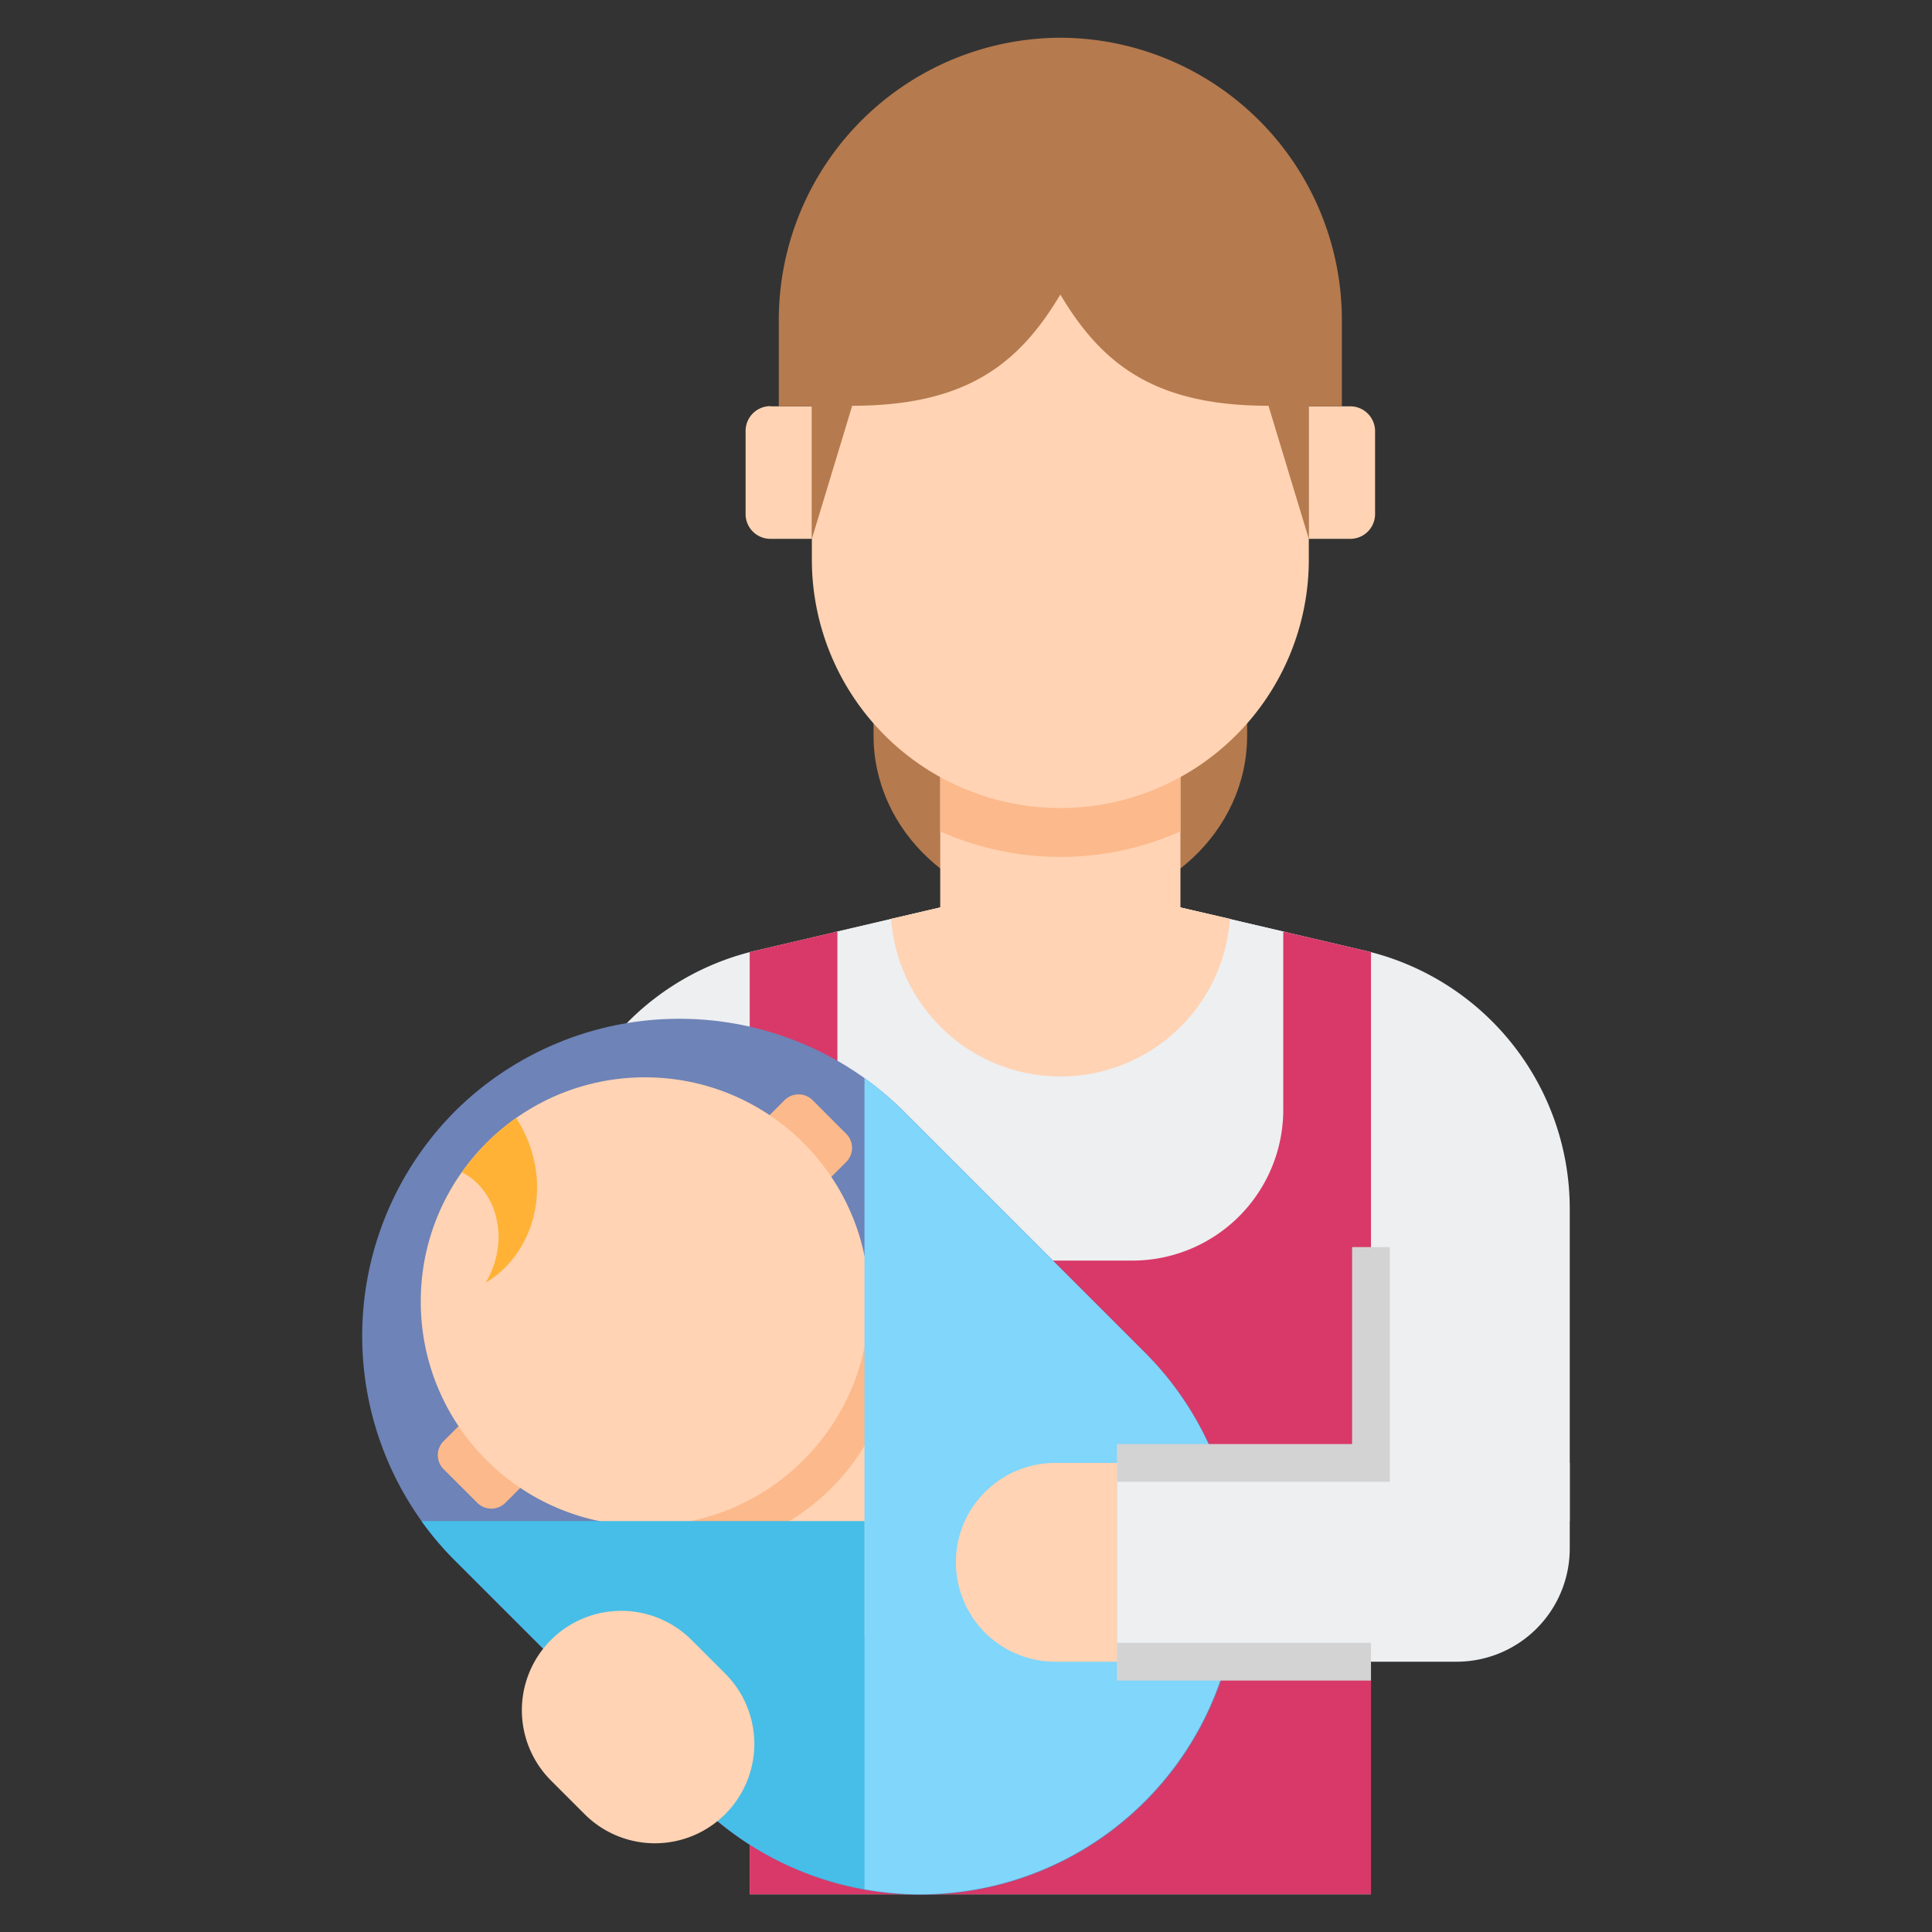 <svg id="Layer_1" data-name="Layer 1" xmlns="http://www.w3.org/2000/svg" viewBox="0 0 512 512"><rect x="0" y="0" width="512" height="512" fill="#333333" stroke="none"/><defs><style>.cls-1{fill:#b57a4e;}.cls-2{fill:#edeff1;}.cls-3{fill:#ffd3b3;}.cls-4{fill:#fcb98b;}.cls-5{fill:#d83968;}.cls-6{fill:#6e83b7;}.cls-7{fill:#ffb236;}.cls-8{fill:#46bee8;}.cls-9{fill:#80d6fb;}.cls-10{fill:#d3d3d3;}</style></defs><path class="cls-1" d="M281,241c-27.23,0-49.5-20.73-49.5-46.05V180.7h99V195C330.5,220.28,308.23,241,281,241Z"/><path class="cls-2" d="M200.24,251.94l48.93-11.45h63.66l48.93,11.45A70.25,70.25,0,0,1,416,320.34V403.1H363.32V502H198.68V431.79H146V320.34a70.25,70.25,0,0,1,54.24-68.4Z"/><path class="cls-2" d="M281,300.85a60.52,60.52,0,0,1-60-53.77l28.16-6.59h63.66L341,247.08a60.52,60.52,0,0,1-60,53.77Z"/><path class="cls-3" d="M312.83,240.49V205.37H249.17v35.12l-13,3a45,45,0,0,0,89.77,0Z"/><path class="cls-4" d="M312.83,220.33a78.32,78.32,0,0,1-63.66,0v-15h63.66v15Z"/><path class="cls-3" d="M357.83,142.8h-11V107.68h11a6.58,6.58,0,0,1,6.58,6.59v22A6.57,6.57,0,0,1,357.83,142.8Z"/><path class="cls-3" d="M204.17,107.68h11V142.8h-11a6.57,6.57,0,0,1-6.58-6.58v-22a6.57,6.57,0,0,1,6.58-6.59Z"/><path class="cls-3" d="M346.85,78.05v70.24a65.85,65.85,0,1,1-131.7,0V78.05Z"/><path class="cls-1" d="M281,10a74.83,74.83,0,0,0-74.61,74.61v23.07h8.76V142.8l10.69-35.27c30.16,0,44.16-11,55.16-29.48,11,18.49,25,29.48,55.16,29.48l10.69,35.27V107.68h8.76V84.6A74.83,74.83,0,0,0,281,10Z"/><path class="cls-5" d="M361.76,251.94l-21.68-5.07v47.2a40,40,0,0,1-40,40H261.92a40,40,0,0,1-40-40V246.86l-21.68,5.08c-.53.12-1,.27-1.56.4V502H363.32V252.34c-.52-.13-1-.28-1.56-.4Z"/><path class="cls-6" d="M120.54,294.54a84.37,84.37,0,0,1,119,0l63.95,63.95a84.12,84.12,0,1,1-119,119l-63.95-63.95A84.37,84.37,0,0,1,120.54,294.54Z"/><path class="cls-3" d="M173.71,403.47l18.92,18.93a39.44,39.44,0,1,0,55.77-55.77l-18.93-18.92Z"/><path class="cls-4" d="M173.71,403.47l8,8.06a58.87,58.87,0,0,0,55.77-55.77l-8.06-8.06Z"/><path class="cls-4" d="M133.92,398.27l5.21-5.21-16.36-16.35-5.21,5.2a5.27,5.27,0,0,0,0,7.44l8.93,8.92A5.26,5.26,0,0,0,133.92,398.27Z"/><path class="cls-4" d="M224.27,307.92l-5.21,5.21-16.35-16.36,5.2-5.21a5.27,5.27,0,0,1,7.44,0l8.92,8.93a5.26,5.26,0,0,1,0,7.43Z"/><circle class="cls-3" cx="170.92" cy="344.92" r="59.42"/><path class="cls-7" d="M128.9,302.9a60.66,60.66,0,0,1,7.89-6.63,34.71,34.71,0,0,1,4.9,12,32.24,32.24,0,0,1-.05,13.06,29.67,29.67,0,0,1-4.81,11.05,26.92,26.92,0,0,1-8.11,7.54,24.3,24.3,0,0,0,3.25-9.53,21.86,21.86,0,0,0-.84-9.06,18.88,18.88,0,0,0-4-7.06,16.29,16.29,0,0,0-4.73-3.6,60.12,60.12,0,0,1,6.53-7.75Z"/><path class="cls-8" d="M111.7,403.1a83.14,83.14,0,0,0,8.84,10.41l64,63.95a83.57,83.57,0,0,0,44.61,23.23V403.1Z"/><path class="cls-9" d="M229.1,285.7v215a84.12,84.12,0,0,0,74.36-142.2l-63.95-63.95A83.14,83.14,0,0,0,229.1,285.7Z"/><path class="cls-2" d="M296,440.37h90a30,30,0,0,0,30-30V387.69H296Z"/><path class="cls-10" d="M368.32,392.69H296v-10h62.32v-52.2h10Z"/><path class="cls-10" d="M296,435.37h67.32v10H296Z"/><path class="cls-3" d="M279.66,440.37H296V387.69H279.66a26.34,26.34,0,0,0,0,52.68Z"/><path class="cls-3" d="M183.19,434.52l9,9a26.34,26.34,0,1,1-37.26,37.25l-9-9a26.34,26.34,0,0,1,37.25-37.25Z"/></svg>
